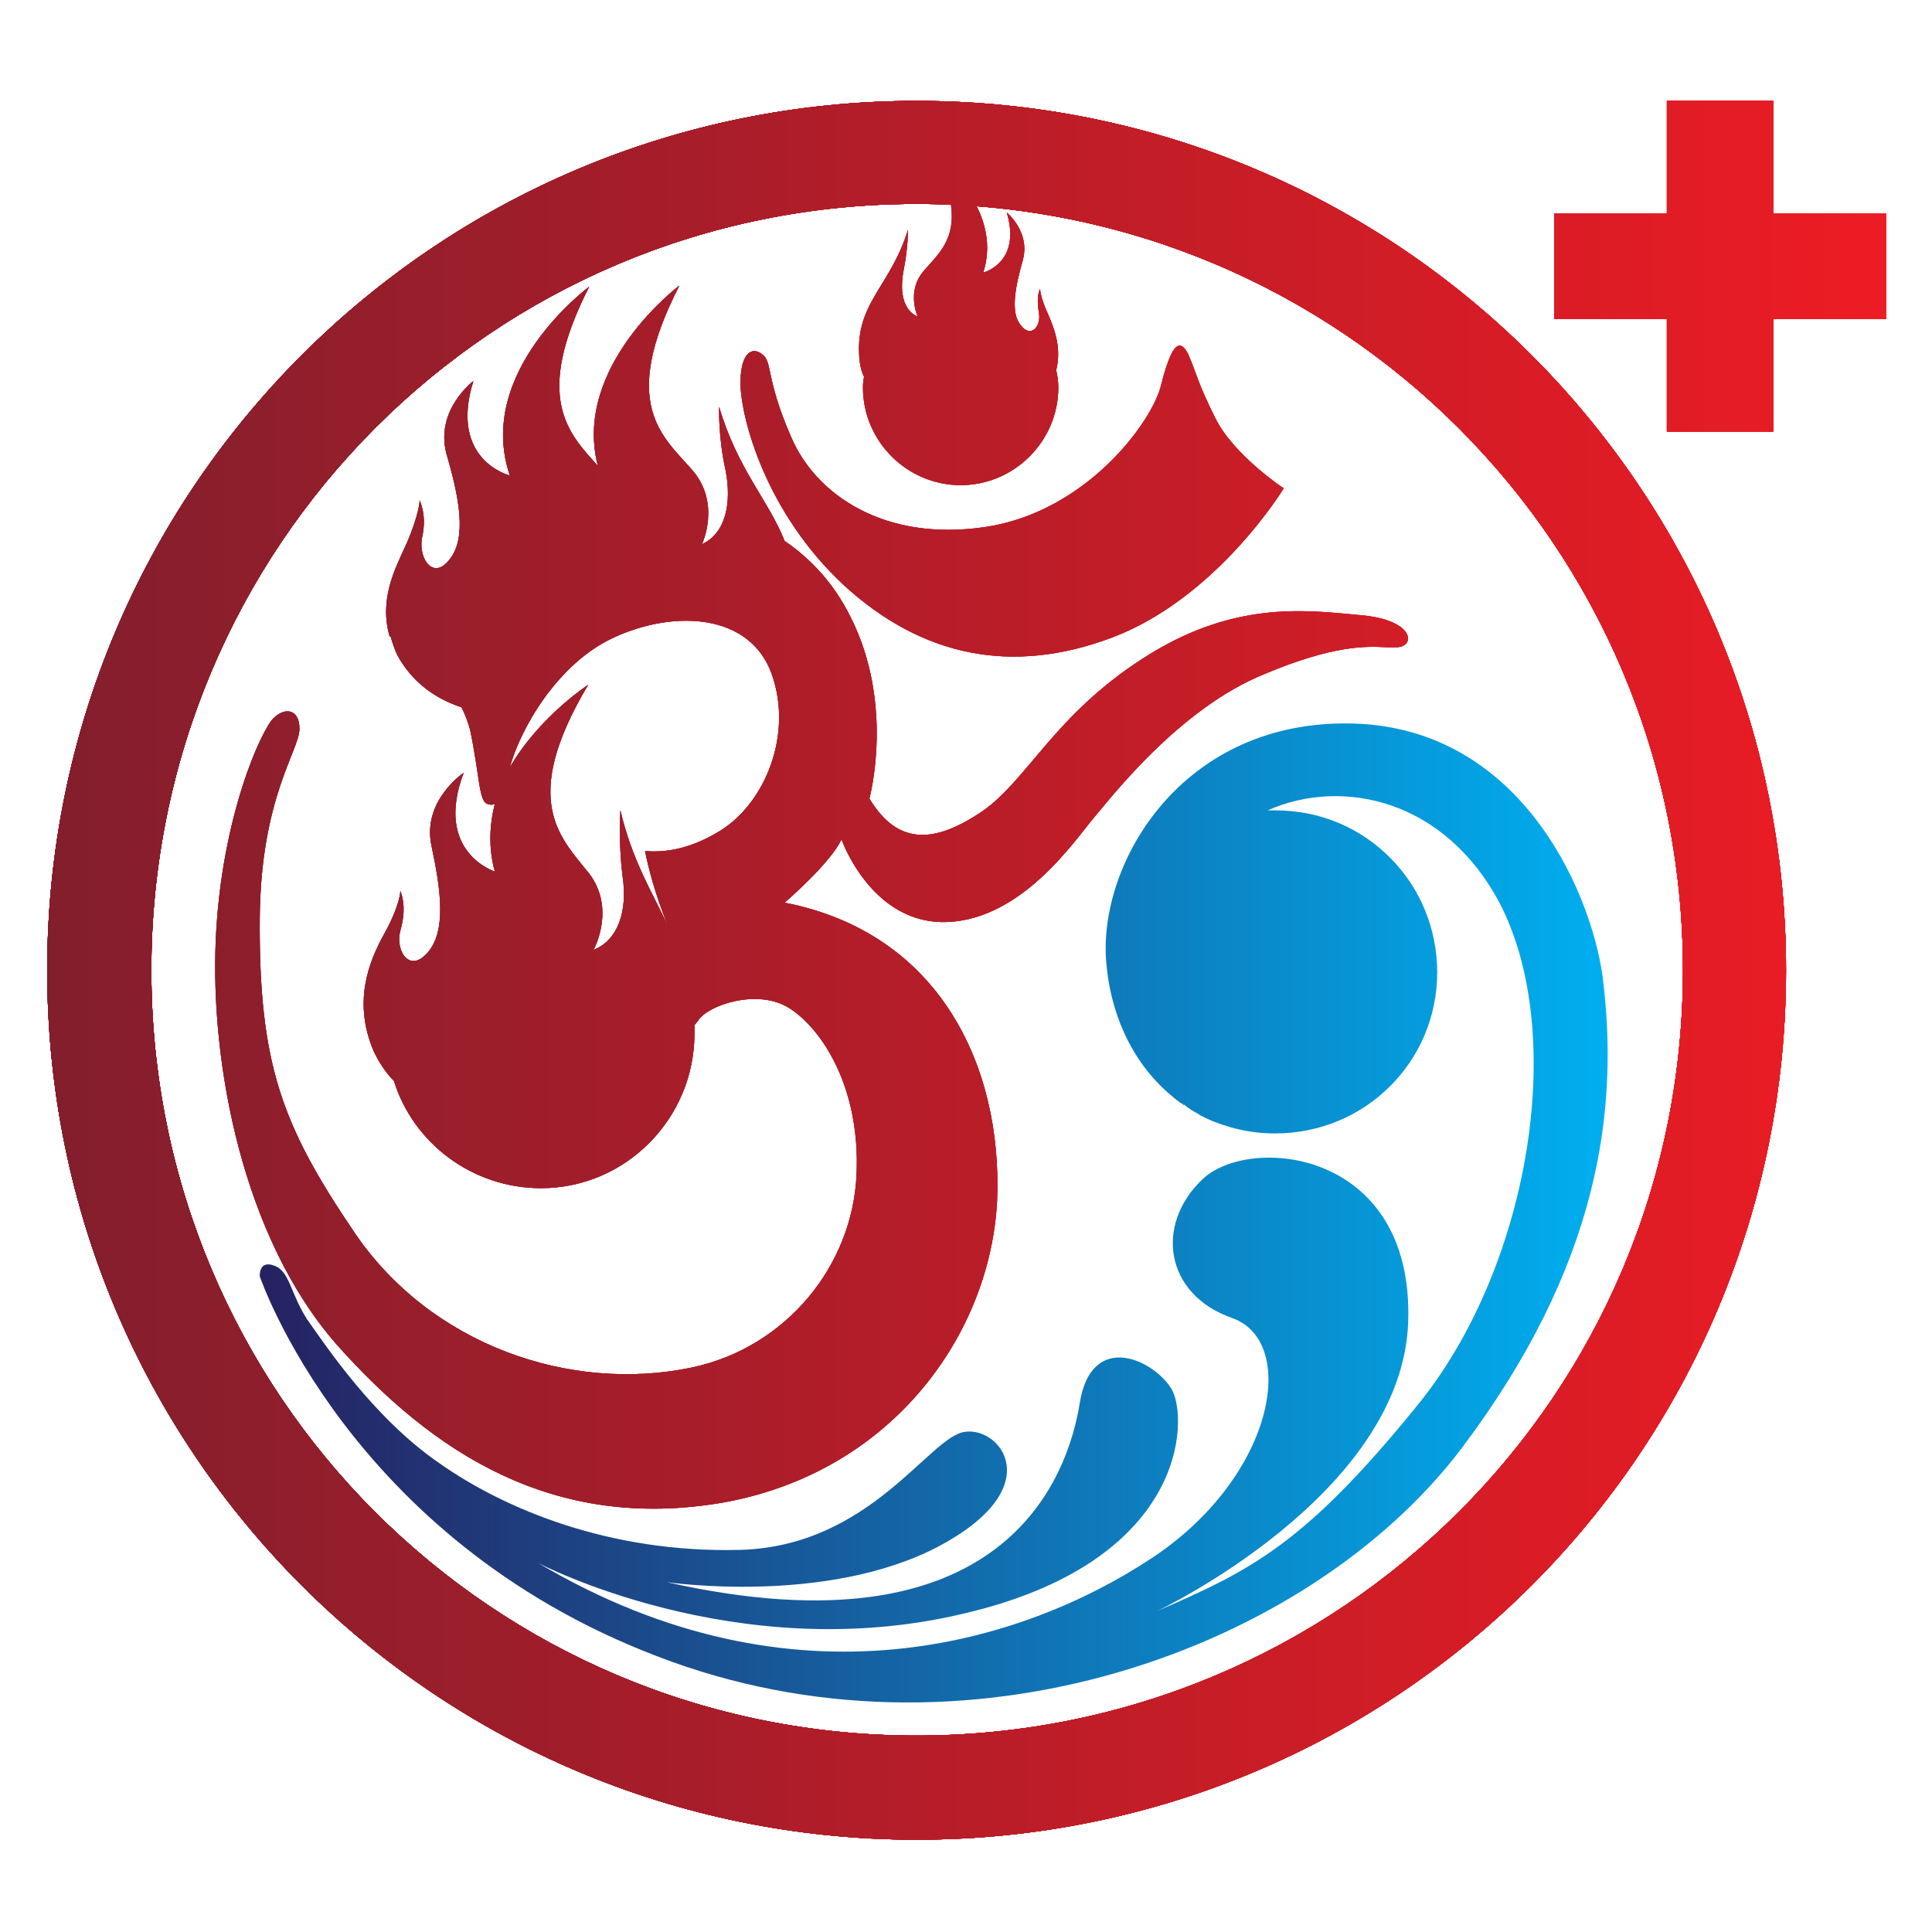 <svg xmlns="http://www.w3.org/2000/svg" viewBox="0 0 180 180" width="180" height="180"><title>New Project</title><defs><linearGradient id="g1" x2="1" gradientUnits="userSpaceOnUse" gradientTransform="matrix(.471,0,0,.236,112.654,104.406)"><stop offset="0" stop-color="#262262"></stop><stop offset="1" stop-color="#00aeef"></stop></linearGradient><linearGradient id="g2" x2="1" gradientUnits="userSpaceOnUse" gradientTransform="matrix(.126,0,0,.084,110.163,102.913)"><stop offset="0" stop-color="#262262"></stop><stop offset="1" stop-color="#00aeef"></stop></linearGradient><linearGradient id="g3" x2="1" gradientUnits="userSpaceOnUse" gradientTransform="matrix(.76,0,0,.584,109.302,102.507)"><stop offset="0" stop-color="#262262"></stop><stop offset="1" stop-color="#00aeef"></stop></linearGradient><linearGradient id="g4" x2="1" gradientUnits="userSpaceOnUse" gradientTransform="matrix(125.555,0,0,91.236,24.21,112.988)"><stop offset="0" stop-color="#262262"></stop><stop offset="1" stop-color="#00aeef"></stop></linearGradient><linearGradient id="g5" x2="1" gradientUnits="userSpaceOnUse" gradientTransform="matrix(171.335,0,0,97.995,4.365,90.393)"><stop offset="0" stop-color="#831e2d"></stop><stop offset="1" stop-color="#ed1c24"></stop></linearGradient><linearGradient id="g6" x2="1" gradientUnits="userSpaceOnUse" gradientTransform="matrix(171.335,0,0,285.275,4.365,90.393)"><stop offset="0" stop-color="#831e2d"></stop><stop offset="1" stop-color="#ed1c24"></stop></linearGradient><linearGradient id="g7" x2="1" gradientUnits="userSpaceOnUse" gradientTransform="matrix(171.335,0,0,175.565,4.365,90.393)"><stop offset="0" stop-color="#831e2d"></stop><stop offset="1" stop-color="#ed1c24"></stop></linearGradient><linearGradient id="g8" x2="1" gradientUnits="userSpaceOnUse" gradientTransform="matrix(171.335,0,0,97.995,4.365,90.393)"><stop offset="0" stop-color="#831e2d"></stop><stop offset="1" stop-color="#ed1c24"></stop></linearGradient><linearGradient id="g9" x2="1" gradientUnits="userSpaceOnUse" gradientTransform="matrix(171.335,0,0,285.275,4.365,90.393)"><stop offset="0" stop-color="#831e2d"></stop><stop offset="1" stop-color="#ed1c24"></stop></linearGradient><linearGradient id="g10" x2="1" gradientUnits="userSpaceOnUse" gradientTransform="matrix(171.335,0,0,175.565,4.365,90.393)"><stop offset="0" stop-color="#831e2d"></stop><stop offset="1" stop-color="#ed1c24"></stop></linearGradient><linearGradient id="g11" x2="1" gradientUnits="userSpaceOnUse" gradientTransform="matrix(171.335,0,0,97.995,4.365,90.393)"><stop offset="0" stop-color="#831e2d"></stop><stop offset="1" stop-color="#ed1c24"></stop></linearGradient><linearGradient id="g12" x2="1" gradientUnits="userSpaceOnUse" gradientTransform="matrix(171.335,0,0,285.275,4.365,90.393)"><stop offset="0" stop-color="#831e2d"></stop><stop offset="1" stop-color="#ed1c24"></stop></linearGradient><linearGradient id="g13" x2="1" gradientUnits="userSpaceOnUse" gradientTransform="matrix(171.335,0,0,175.565,4.365,90.393)"><stop offset="0" stop-color="#831e2d"></stop><stop offset="1" stop-color="#ed1c24"></stop></linearGradient><linearGradient id="g14" x2="1" gradientUnits="userSpaceOnUse" gradientTransform="matrix(171.335,0,0,171.338,4.365,90.393)"><stop offset="0" stop-color="#831e2d"></stop><stop offset="1" stop-color="#ed1c24"></stop></linearGradient><linearGradient id="g15" x2="1" gradientUnits="userSpaceOnUse" gradientTransform="matrix(171.335,0,0,171.338,4.365,90.393)"><stop offset="0" stop-color="#831e2d"></stop><stop offset="1" stop-color="#ed1c24"></stop></linearGradient><linearGradient id="g16" x2="1" gradientUnits="userSpaceOnUse" gradientTransform="matrix(171.335,0,0,171.338,4.365,90.393)"><stop offset="0" stop-color="#831e2d"></stop><stop offset="1" stop-color="#ed1c24"></stop></linearGradient><linearGradient id="g17" x2="1" gradientUnits="userSpaceOnUse" gradientTransform="matrix(171.335,0,0,171.33,4.365,90.393)"><stop offset="0" stop-color="#831e2d"></stop><stop offset="1" stop-color="#ed1c24"></stop></linearGradient><linearGradient id="g18" x2="1" gradientUnits="userSpaceOnUse" gradientTransform="matrix(171.335,0,0,171.33,4.365,90.393)"><stop offset="0" stop-color="#831e2d"></stop><stop offset="1" stop-color="#ed1c24"></stop></linearGradient><linearGradient id="g19" x2="1" gradientUnits="userSpaceOnUse" gradientTransform="matrix(171.335,0,0,171.33,4.365,90.393)"><stop offset="0" stop-color="#831e2d"></stop><stop offset="1" stop-color="#ed1c24"></stop></linearGradient><linearGradient id="g20" x2="1" gradientUnits="userSpaceOnUse" gradientTransform="matrix(171.335,0,0,171.338,4.365,90.393)"><stop offset="0" stop-color="#831e2d"></stop><stop offset="1" stop-color="#ed1c24"></stop></linearGradient><linearGradient id="g21" x2="1" gradientUnits="userSpaceOnUse" gradientTransform="matrix(171.335,0,0,171.338,4.365,90.393)"><stop offset="0" stop-color="#831e2d"></stop><stop offset="1" stop-color="#ed1c24"></stop></linearGradient><linearGradient id="g22" x2="1" gradientUnits="userSpaceOnUse" gradientTransform="matrix(171.335,0,0,171.338,4.365,90.393)"><stop offset="0" stop-color="#831e2d"></stop><stop offset="1" stop-color="#ed1c24"></stop></linearGradient><linearGradient id="g23" x2="1" gradientUnits="userSpaceOnUse" gradientTransform="matrix(171.335,0,0,171.33,4.365,90.393)"><stop offset="0" stop-color="#831e2d"></stop><stop offset="1" stop-color="#ed1c24"></stop></linearGradient><linearGradient id="g24" x2="1" gradientUnits="userSpaceOnUse" gradientTransform="matrix(171.335,0,0,171.33,4.365,90.393)"><stop offset="0" stop-color="#831e2d"></stop><stop offset="1" stop-color="#ed1c24"></stop></linearGradient><linearGradient id="g25" x2="1" gradientUnits="userSpaceOnUse" gradientTransform="matrix(171.335,0,0,171.33,4.365,90.393)"><stop offset="0" stop-color="#831e2d"></stop><stop offset="1" stop-color="#ed1c24"></stop></linearGradient><linearGradient id="g26" x2="1" gradientUnits="userSpaceOnUse" gradientTransform="matrix(171.335,0,0,171.338,4.365,90.393)"><stop offset="0" stop-color="#831e2d"></stop><stop offset="1" stop-color="#ed1c24"></stop></linearGradient><linearGradient id="g27" x2="1" gradientUnits="userSpaceOnUse" gradientTransform="matrix(171.335,0,0,171.338,4.365,90.393)"><stop offset="0" stop-color="#831e2d"></stop><stop offset="1" stop-color="#ed1c24"></stop></linearGradient><linearGradient id="g28" x2="1" gradientUnits="userSpaceOnUse" gradientTransform="matrix(171.335,0,0,171.338,4.365,90.393)"><stop offset="0" stop-color="#831e2d"></stop><stop offset="1" stop-color="#ed1c24"></stop></linearGradient><linearGradient id="g29" x2="1" gradientUnits="userSpaceOnUse" gradientTransform="matrix(171.335,0,0,171.33,4.365,90.393)"><stop offset="0" stop-color="#831e2d"></stop><stop offset="1" stop-color="#ed1c24"></stop></linearGradient><linearGradient id="g30" x2="1" gradientUnits="userSpaceOnUse" gradientTransform="matrix(171.335,0,0,171.33,4.365,90.393)"><stop offset="0" stop-color="#831e2d"></stop><stop offset="1" stop-color="#ed1c24"></stop></linearGradient><linearGradient id="g31" x2="1" gradientUnits="userSpaceOnUse" gradientTransform="matrix(171.335,0,0,171.33,4.365,90.393)"><stop offset="0" stop-color="#831e2d"></stop><stop offset="1" stop-color="#ed1c24"></stop></linearGradient></defs><style>		.s0 { fill: url(#g1) } 		.s1 { fill: url(#g2) } 		.s2 { fill: url(#g3) } 		.s3 { fill: url(#g4) } 		.s4 { fill: url(#g5) } 		.s5 { fill: url(#g6) } 		.s6 { fill: url(#g7) } 		.s7 { fill: url(#g8) } 		.s8 { fill: url(#g9) } 		.s9 { fill: url(#g10) } 		.s10 { fill: url(#g11) } 		.s11 { fill: url(#g12) } 		.s12 { fill: url(#g13) } 		.s13 { fill: url(#g14) } 		.s14 { fill: url(#g15) } 		.s15 { fill: url(#g16) } 		.s16 { fill: url(#g17) } 		.s17 { fill: url(#g18) } 		.s18 { fill: url(#g19) } 		.s19 { fill: url(#g20) } 		.s20 { fill: url(#g21) } 		.s21 { fill: url(#g22) } 		.s22 { fill: url(#g23) } 		.s23 { fill: url(#g24) } 		.s24 { fill: url(#g25) } 		.s25 { fill: url(#g26) } 		.s26 { fill: url(#g27) } 		.s27 { fill: url(#g28) } 		.s28 { fill: url(#g29) } 		.s29 { fill: url(#g30) } 		.s30 { fill: url(#g31) } 	</style><g id="Folder 1"><path id="Path 1" class="s0" d="m112.7 104.3q0 0 0 0 0 0 0 0zm0.4 0.2l-0.1-0.1q-0.2 0-0.3-0.1 0.2 0.1 0.4 0.2z"></path><path id="Path 2" class="s1" d="m110.3 103q0-0.1 0-0.1-0.1 0-0.1 0 0 0 0.1 0.1z"></path><path id="Path 3" class="s2" d="m110.1 102.8q-0.2-0.1-0.3-0.2-0.3-0.2-0.5-0.4 0.4 0.3 0.8 0.6z"></path><path id="Path 4" fill-rule="evenodd" class="s3" d="m125.3 67.4c-15.6 0-23.2 13.5-22.2 22.6 0.5 5.1 2.8 9.7 6.7 12.6q0.2 0.2 0.5 0.3 0.6 0.5 1.2 0.8 0.2 0.1 0.3 0.2 0.4 0.2 0.8 0.4-0.1-0.1-0.2-0.1c2 0.9 4.1 1.4 6.4 1.4 8.4 0 15.1-6.7 15.1-15 0-4.1-1.6-7.8-4.2-10.5-2.8-2.9-6.6-4.6-10.9-4.6q-0.4 0-0.7 0c7-3.1 16.6-1 21.7 8.8 6.3 12.4 2.6 34-7.8 46.7-10.4 12.8-15.4 15.3-24.2 19.1 0 0 22.9-10.8 23.4-27 0.5-16.1-14.9-17.4-19.2-13.2-4.4 4.2-3.5 10.7 2.8 12.9 6.2 2.2 4 14.9-7.7 22.5-11.6 7.6-32.9 14.6-57 0.3 0 0 18.4 9.7 39.4 4.8 21.1-4.8 21.2-18.1 19.7-20.9-1.6-2.8-7.5-5.6-8.6 1.2-1.1 6.9-7 23.8-38.5 16.7 0 0 14.8 2.2 25.3-3.3 10.4-5.5 5.8-11.2 2.5-10.7-3.3 0.4-8.8 10.7-21 11-12.1 0.3-21.9-3.8-28-8.1-6.1-4.2-10.6-11-12.3-13.4-1.6-2.5-1.6-4.5-3.1-5-1.4-0.5-1.3 1-1.3 1 0 0 8.2 24.4 37 35.4 28.7 11.1 60.8-0.6 75-19.4 12.8-17 14.7-31.5 13.1-44-1.2-8.3-8-23.5-23.9-23.5q-0.1 0-0.1 0zm-12.6 36.9q-0.1 0-0.1 0 0 0 0.1 0z"></path><path id="Path 5" class="s4" d="m108.2 35.8c-0.8 3.5-7 11.9-16.4 13.3-9.4 1.4-15.8-3-18.1-8.4-2.4-5.5-1.7-7-2.7-7.7-1-0.8-2.1 0-2 3 0.1 3 2.3 11.7 9.6 18.5 7.3 6.7 15.7 8.4 25 4.9 9.8-3.7 16-13.9 16-13.9 0 0-4.7-3.1-6.4-6.6-1.7-3.4-1.7-4.1-2.5-5.9q-0.4-0.8-0.8-0.8-0.8 0-1.7 3.6z"></path><path id="Path 6" class="s5" d="m86.1 25.2c-1.7 1.9-0.6 4.3-0.6 4.3-1.4-0.6-1.7-2.4-1.3-4.4 0.4-2 0.4-3.7 0.4-3.7-1.7 5.5-5.1 6.9-4.5 12.3q0.1 0.8 0.4 1.4-0.1 0.5-0.1 1c0 5 4.1 9.1 9.1 9.1 5 0 9.1-4.1 9.1-9.1q0-0.8-0.2-1.6c0.5-2-0.1-3.7-0.7-5.1-0.8-1.7-0.8-2.5-0.8-2.5-0.2 0.5-0.3 1.1-0.1 2.3 0.2 1.1-0.7 2.4-1.7 1.1-1-1.2-0.5-3.6 0.2-6.1 0.7-2.6-1.5-4.4-1.5-4.4 1.4 4.7-2.2 5.6-2.2 5.6 2-6.1-4.7-11.1-4.7-11.1 3.6 7 0.9 8.9-0.8 10.9z"></path><path id="Path 7" fill-rule="evenodd" class="s6" d="m63.3 26.6c-5.7 11.1-1.5 14.1 1.2 17.2 2.7 3.1 0.9 6.9 0.9 6.9 2.2-1 2.8-3.8 2.2-6.9-0.7-3.1-0.6-5.9-0.6-5.9 1.7 5.8 4.6 8.7 6.1 12.5 2.5 1.7 4.6 4 6.1 7 4.2 8.2 1.8 17 1.8 17 2.7 4.5 6.2 4.1 10.5 1.2 4.2-2.9 6.7-8.9 14.9-14.2 8.3-5.4 15-4.6 20.2-4.1 5.2 0.4 5.3 2.9 3.6 3q-0.5 0-1.1 0c-1.8-0.1-4.9-0.2-11.3 2.5-7.9 3.2-14.2 11.4-15.9 13.4-1.7 2-6.6 9.4-13.6 9.7-7.1 0.3-9.9-7.7-9.9-7.7-1 2.2-5.3 5.9-5.3 5.9 14.4 2.8 20.3 15.2 19.8 27.7-0.6 12.5-9.8 25.4-25.6 28.2-15.8 2.7-27-4.7-35.9-14.7-8.8-10-11.8-26.2-11.3-37.7 0.5-11.5 4.3-19.7 5.4-20.7 1-1 2.4-0.9 2.4 1 0 2-3.6 6.4-3.7 17.6-0.1 13.7 2.1 19.4 8.8 29.3 7.1 10.5 20.1 15 31.5 12.6 8.8-1.9 14.9-9.5 15.3-17.9 0.4-8.4-3.4-13.8-6.3-15.6-2.9-1.8-7.4-0.3-8.4 1.1q-0.2 0.3-0.4 0.5 0 0.4 0 0.8c0 7.9-6.4 14.4-14.3 14.4-6.4 0-11.9-4.2-13.7-10q-1.1-1.1-1.9-2.8c-1.9-4.5-0.5-8.2 1-10.9 1.5-2.7 1.5-4 1.5-4 0.3 0.8 0.5 1.9 0 3.7-0.5 1.8 0.8 4 2.5 2.1 1.8-2 1.3-5.8 0.4-10-0.9-4.2 3-6.8 3-6.8-2.8 7.4 2.9 9.2 2.9 9.2-0.6-2.2-0.5-4.3 0-6.3-0.2 0.1-0.4 0.1-0.7 0-0.8-0.3-0.7-2.6-1.6-6.9q-0.3-1.1-0.8-2.1c-2.4-0.8-4.6-2.3-6-4.9q-0.4-0.9-0.6-1.7-0.1 0-0.1 0 0 0 0 0c-1-3.5 0.5-6.3 1.6-8.7 1.2-2.8 1.2-4 1.2-4 0.3 0.8 0.6 1.8 0.2 3.6-0.3 1.9 1.1 3.9 2.6 1.9 1.6-2 0.9-5.7-0.3-9.8-1.1-4.1 2.5-6.8 2.5-6.8-2.3 7.4 3.4 8.8 3.4 8.8-3.3-9.7 7.4-17.6 7.4-17.6-5.3 10.4-1.9 13.7 0.8 16.7-2.4-9.3 7.6-16.8 7.6-16.8zm-15.8 44.9c2.7-4.7 7.3-7.7 7.3-7.7-6.5 10.9-2.5 14.3 0.1 17.6 2.5 3.3 0.4 7.1 0.4 7.1 2.3-0.9 3.2-3.7 2.7-6.9-0.4-3.3-0.2-6.1-0.2-6.1 1.1 4.7 3 7.7 4.4 10.7-1.2-3-1.8-5.4-2.1-6.9 1.6 0.1 3.9 0 7-1.9 4.2-2.6 6.8-9 4.8-14.6-2-5.6-8.9-6-14.5-3.5-5.5 2.4-9 8.8-9.9 12.2z"></path><path id="Path 8" class="s7" d="m108.2 35.8c-0.8 3.5-7 11.9-16.4 13.3-9.4 1.4-15.8-3-18.1-8.4-2.4-5.5-1.7-7-2.7-7.7-1-0.8-2.1 0-2 3 0.1 3 2.3 11.7 9.6 18.5 7.3 6.7 15.7 8.4 25 4.9 9.8-3.7 16-13.9 16-13.9 0 0-4.7-3.1-6.4-6.6-1.7-3.4-1.7-4.1-2.5-5.9q-0.4-0.8-0.8-0.8-0.8 0-1.7 3.6z"></path><path id="Path 9" class="s8" d="m86.1 25.2c-1.7 1.9-0.6 4.3-0.6 4.3-1.4-0.6-1.7-2.4-1.3-4.4 0.4-2 0.4-3.7 0.4-3.7-1.7 5.5-5.1 6.9-4.5 12.3q0.1 0.8 0.4 1.4-0.1 0.5-0.1 1c0 5 4.1 9.1 9.1 9.1 5 0 9.1-4.1 9.1-9.1q0-0.8-0.2-1.6c0.5-2-0.1-3.7-0.7-5.1-0.8-1.7-0.8-2.5-0.8-2.5-0.2 0.5-0.3 1.1-0.1 2.3 0.2 1.1-0.7 2.4-1.7 1.1-1-1.2-0.5-3.6 0.2-6.1 0.7-2.6-1.5-4.4-1.5-4.4 1.4 4.7-2.2 5.6-2.2 5.6 2-6.1-4.7-11.1-4.7-11.1 3.6 7 0.9 8.9-0.8 10.9z"></path><path id="Path 10" fill-rule="evenodd" class="s9" d="m63.3 26.6c-5.7 11.1-1.5 14.1 1.2 17.2 2.7 3.1 0.9 6.9 0.9 6.9 2.2-1 2.8-3.8 2.2-6.9-0.7-3.1-0.6-5.9-0.6-5.9 1.7 5.8 4.6 8.7 6.1 12.5 2.5 1.7 4.6 4 6.1 7 4.2 8.2 1.8 17 1.8 17 2.7 4.5 6.2 4.1 10.5 1.2 4.2-2.9 6.7-8.9 14.9-14.2 8.3-5.4 15-4.6 20.2-4.1 5.2 0.4 5.3 2.9 3.6 3q-0.5 0-1.1 0c-1.8-0.1-4.9-0.2-11.3 2.5-7.9 3.2-14.2 11.4-15.9 13.4-1.7 2-6.6 9.4-13.6 9.7-7.1 0.3-9.9-7.7-9.9-7.7-1 2.2-5.3 5.9-5.3 5.9 14.4 2.8 20.3 15.2 19.8 27.7-0.6 12.5-9.8 25.4-25.6 28.2-15.8 2.7-27-4.7-35.9-14.7-8.8-10-11.8-26.2-11.3-37.7 0.5-11.5 4.3-19.7 5.4-20.7 1-1 2.4-0.9 2.4 1 0 2-3.6 6.4-3.7 17.6-0.1 13.7 2.1 19.4 8.8 29.3 7.1 10.5 20.1 15 31.5 12.6 8.8-1.9 14.9-9.5 15.3-17.9 0.4-8.4-3.4-13.8-6.3-15.6-2.9-1.8-7.4-0.3-8.4 1.1q-0.2 0.3-0.4 0.5 0 0.4 0 0.8c0 7.9-6.4 14.4-14.3 14.4-6.4 0-11.9-4.2-13.7-10q-1.1-1.1-1.9-2.8c-1.9-4.5-0.5-8.2 1-10.9 1.5-2.7 1.5-4 1.5-4 0.3 0.8 0.5 1.9 0 3.7-0.5 1.8 0.8 4 2.5 2.1 1.8-2 1.3-5.8 0.4-10-0.9-4.2 3-6.8 3-6.8-2.8 7.4 2.9 9.2 2.9 9.2-0.6-2.2-0.5-4.3 0-6.3-0.2 0.1-0.4 0.1-0.7 0-0.8-0.3-0.7-2.6-1.6-6.9q-0.3-1.1-0.8-2.1c-2.4-0.8-4.6-2.3-6-4.9q-0.4-0.9-0.6-1.7-0.1 0-0.1 0 0 0 0 0c-1-3.5 0.5-6.3 1.6-8.7 1.2-2.8 1.2-4 1.2-4 0.3 0.8 0.6 1.8 0.2 3.6-0.3 1.9 1.1 3.9 2.6 1.9 1.6-2 0.9-5.7-0.3-9.8-1.1-4.1 2.5-6.8 2.5-6.8-2.3 7.4 3.4 8.8 3.4 8.8-3.3-9.7 7.4-17.6 7.4-17.6-5.3 10.4-1.9 13.7 0.8 16.7-2.4-9.3 7.6-16.8 7.6-16.8zm-15.8 44.9c2.7-4.7 7.3-7.7 7.3-7.7-6.5 10.9-2.5 14.3 0.1 17.6 2.5 3.3 0.4 7.1 0.4 7.1 2.3-0.9 3.2-3.7 2.7-6.9-0.4-3.3-0.2-6.1-0.2-6.1 1.1 4.7 3 7.7 4.4 10.7-1.2-3-1.8-5.4-2.1-6.9 1.6 0.1 3.9 0 7-1.9 4.2-2.6 6.8-9 4.8-14.6-2-5.6-8.9-6-14.5-3.5-5.5 2.4-9 8.8-9.9 12.2z"></path><path id="Path 11" class="s10" d="m108.2 35.8c-0.8 3.5-7 11.9-16.4 13.3-9.4 1.4-15.8-3-18.1-8.4-2.4-5.5-1.7-7-2.7-7.7-1-0.8-2.1 0-2 3 0.1 3 2.3 11.7 9.6 18.5 7.3 6.7 15.7 8.4 25 4.9 9.8-3.7 16-13.9 16-13.9 0 0-4.7-3.1-6.4-6.6-1.7-3.4-1.7-4.1-2.5-5.9q-0.4-0.8-0.8-0.8-0.8 0-1.7 3.6z"></path><path id="Path 12" class="s11" d="m86.1 25.2c-1.7 1.9-0.6 4.3-0.6 4.3-1.4-0.6-1.7-2.4-1.3-4.4 0.4-2 0.4-3.7 0.4-3.7-1.7 5.5-5.1 6.9-4.5 12.3q0.1 0.8 0.4 1.4-0.1 0.5-0.1 1c0 5 4.1 9.1 9.1 9.1 5 0 9.1-4.1 9.1-9.1q0-0.8-0.2-1.6c0.5-2-0.1-3.7-0.7-5.1-0.8-1.7-0.8-2.5-0.8-2.5-0.2 0.5-0.3 1.1-0.1 2.3 0.2 1.1-0.7 2.4-1.7 1.1-1-1.2-0.5-3.6 0.2-6.1 0.7-2.6-1.5-4.4-1.5-4.4 1.4 4.7-2.2 5.6-2.2 5.6 2-6.1-4.7-11.1-4.7-11.1 3.6 7 0.9 8.9-0.8 10.9z"></path><path id="Path 13" fill-rule="evenodd" class="s12" d="m63.3 26.6c-5.7 11.1-1.5 14.1 1.2 17.2 2.7 3.1 0.9 6.9 0.9 6.9 2.2-1 2.8-3.8 2.2-6.9-0.7-3.1-0.6-5.9-0.6-5.9 1.7 5.8 4.6 8.7 6.1 12.5 2.5 1.7 4.6 4 6.1 7 4.2 8.2 1.8 17 1.8 17 2.7 4.5 6.2 4.1 10.5 1.2 4.2-2.9 6.7-8.9 14.9-14.2 8.3-5.4 15-4.6 20.2-4.1 5.2 0.4 5.3 2.9 3.6 3q-0.5 0-1.1 0c-1.8-0.1-4.9-0.2-11.3 2.5-7.9 3.2-14.2 11.4-15.9 13.4-1.7 2-6.6 9.4-13.6 9.7-7.1 0.3-9.9-7.7-9.9-7.7-1 2.2-5.3 5.9-5.3 5.9 14.4 2.8 20.3 15.2 19.8 27.7-0.6 12.5-9.8 25.4-25.6 28.2-15.8 2.7-27-4.7-35.9-14.7-8.8-10-11.8-26.2-11.3-37.7 0.5-11.5 4.3-19.7 5.4-20.7 1-1 2.4-0.9 2.4 1 0 2-3.6 6.4-3.7 17.6-0.1 13.7 2.1 19.4 8.8 29.3 7.1 10.5 20.1 15 31.5 12.6 8.8-1.9 14.9-9.5 15.3-17.9 0.4-8.4-3.4-13.8-6.3-15.6-2.9-1.8-7.4-0.3-8.4 1.1q-0.2 0.3-0.4 0.5 0 0.4 0 0.8c0 7.9-6.4 14.4-14.3 14.4-6.4 0-11.9-4.2-13.7-10q-1.1-1.1-1.9-2.8c-1.9-4.5-0.5-8.2 1-10.9 1.5-2.7 1.5-4 1.5-4 0.3 0.8 0.5 1.9 0 3.7-0.5 1.8 0.8 4 2.5 2.1 1.8-2 1.3-5.8 0.4-10-0.9-4.2 3-6.8 3-6.8-2.8 7.4 2.9 9.2 2.9 9.2-0.6-2.2-0.5-4.3 0-6.3-0.2 0.1-0.4 0.1-0.7 0-0.8-0.3-0.7-2.6-1.6-6.9q-0.3-1.1-0.8-2.1c-2.4-0.8-4.6-2.3-6-4.9q-0.4-0.9-0.6-1.7-0.1 0-0.1 0 0 0 0 0c-1-3.5 0.5-6.3 1.6-8.7 1.2-2.8 1.2-4 1.2-4 0.3 0.8 0.6 1.8 0.2 3.6-0.3 1.9 1.1 3.9 2.6 1.9 1.6-2 0.9-5.7-0.3-9.8-1.1-4.1 2.5-6.8 2.5-6.8-2.3 7.4 3.4 8.8 3.4 8.8-3.3-9.7 7.4-17.6 7.4-17.6-5.3 10.4-1.9 13.7 0.8 16.7-2.4-9.3 7.6-16.8 7.6-16.8zm-15.8 44.9c2.7-4.7 7.3-7.7 7.3-7.7-6.5 10.9-2.5 14.3 0.1 17.6 2.5 3.3 0.4 7.1 0.4 7.1 2.3-0.9 3.2-3.7 2.7-6.9-0.4-3.3-0.2-6.1-0.2-6.1 1.1 4.7 3 7.7 4.4 10.7-1.2-3-1.8-5.4-2.1-6.9 1.6 0.1 3.9 0 7-1.9 4.2-2.6 6.8-9 4.8-14.6-2-5.6-8.9-6-14.5-3.5-5.5 2.4-9 8.8-9.9 12.2z"></path><path id="Path 14" fill-rule="evenodd" class="s13" d="m85.4 171.4c-44.8 0-81-36.2-81-81 0-44.8 36.2-81 81-81 44.8 0 81 36.2 81 81 0 44.8-36.2 81-81 81zm71.4-81c0-39.5-31.9-71.4-71.4-71.4-39.5 0-71.3 31.9-71.3 71.4 0 39.5 31.8 71.3 71.3 71.3 39.5 0 71.4-31.8 71.4-71.3z"></path><path id="Path 15" fill-rule="evenodd" class="s14" d="m85.4 171.4c-44.8 0-81-36.2-81-81 0-44.8 36.2-81 81-81 44.8 0 81 36.2 81 81 0 44.8-36.2 81-81 81zm71.4-81c0-39.5-31.9-71.4-71.4-71.4-39.5 0-71.3 31.9-71.3 71.4 0 39.5 31.8 71.3 71.3 71.3 39.5 0 71.4-31.8 71.4-71.3z"></path><path id="Path 16" fill-rule="evenodd" class="s15" d="m85.4 171.4c-44.8 0-81-36.2-81-81 0-44.8 36.2-81 81-81 44.8 0 81 36.2 81 81 0 44.8-36.2 81-81 81zm71.4-81c0-39.5-31.9-71.4-71.4-71.4-39.5 0-71.3 31.9-71.3 71.4 0 39.5 31.8 71.3 71.3 71.3 39.5 0 71.4-31.8 71.4-71.3z"></path><path id="Path 17" class="s16" d="m155.3 9.4v10.5h-10.5v9.8h10.5v10.5h9.9v-10.5h10.5v-9.8h-10.5v-10.5z"></path><path id="Path 18" class="s17" d="m155.3 9.4v10.5h-10.5v9.8h10.5v10.5h9.9v-10.5h10.5v-9.8h-10.5v-10.5z"></path><path id="Path 19" class="s18" d="m155.3 9.4v10.5h-10.5v9.8h10.5v10.5h9.9v-10.5h10.5v-9.8h-10.5v-10.5z"></path><path id="Path 20" fill-rule="evenodd" class="s19" d="m85.4 171.4c-44.8 0-81-36.2-81-81 0-44.8 36.2-81 81-81 44.8 0 81 36.2 81 81 0 44.8-36.2 81-81 81zm71.4-81c0-39.5-31.9-71.4-71.4-71.4-39.5 0-71.3 31.9-71.3 71.4 0 39.5 31.8 71.3 71.3 71.3 39.5 0 71.4-31.8 71.4-71.3z"></path><path id="Path 21" fill-rule="evenodd" class="s20" d="m85.4 171.4c-44.8 0-81-36.2-81-81 0-44.8 36.2-81 81-81 44.8 0 81 36.2 81 81 0 44.8-36.2 81-81 81zm71.4-81c0-39.5-31.9-71.4-71.4-71.4-39.5 0-71.3 31.9-71.3 71.4 0 39.5 31.8 71.3 71.3 71.3 39.5 0 71.4-31.8 71.4-71.3z"></path><path id="Path 22" fill-rule="evenodd" class="s21" d="m85.4 171.4c-44.8 0-81-36.2-81-81 0-44.8 36.2-81 81-81 44.8 0 81 36.2 81 81 0 44.8-36.2 81-81 81zm71.4-81c0-39.5-31.9-71.4-71.4-71.4-39.5 0-71.3 31.9-71.3 71.4 0 39.5 31.8 71.3 71.3 71.3 39.5 0 71.4-31.8 71.4-71.3z"></path><path id="Path 23" class="s22" d="m155.3 9.4v10.5h-10.5v9.8h10.5v10.5h9.9v-10.5h10.5v-9.8h-10.5v-10.5z"></path><path id="Path 24" class="s23" d="m155.3 9.4v10.5h-10.5v9.8h10.5v10.5h9.9v-10.5h10.5v-9.8h-10.5v-10.5z"></path><path id="Path 25" class="s24" d="m155.3 9.4v10.5h-10.5v9.8h10.5v10.5h9.9v-10.5h10.5v-9.8h-10.5v-10.5z"></path><path id="Path 26" fill-rule="evenodd" class="s25" d="m85.4 171.4c-44.8 0-81-36.2-81-81 0-44.8 36.2-81 81-81 44.8 0 81 36.2 81 81 0 44.8-36.2 81-81 81zm71.4-81c0-39.5-31.9-71.4-71.4-71.4-39.5 0-71.3 31.9-71.3 71.4 0 39.5 31.8 71.3 71.3 71.3 39.5 0 71.4-31.8 71.4-71.3z"></path><path id="Path 27" fill-rule="evenodd" class="s26" d="m85.4 171.4c-44.8 0-81-36.2-81-81 0-44.8 36.2-81 81-81 44.8 0 81 36.2 81 81 0 44.8-36.2 81-81 81zm71.4-81c0-39.5-31.9-71.4-71.4-71.4-39.5 0-71.3 31.9-71.3 71.4 0 39.5 31.8 71.3 71.3 71.3 39.5 0 71.4-31.8 71.4-71.3z"></path><path id="Path 28" fill-rule="evenodd" class="s27" d="m85.4 171.4c-44.8 0-81-36.2-81-81 0-44.8 36.2-81 81-81 44.8 0 81 36.2 81 81 0 44.8-36.2 81-81 81zm71.4-81c0-39.5-31.9-71.4-71.4-71.4-39.5 0-71.3 31.9-71.3 71.4 0 39.5 31.8 71.3 71.3 71.3 39.5 0 71.4-31.8 71.4-71.3z"></path><path id="Path 29" class="s28" d="m155.3 9.4v10.5h-10.5v9.8h10.5v10.5h9.9v-10.5h10.5v-9.8h-10.5v-10.5z"></path><path id="Path 30" class="s29" d="m155.3 9.4v10.5h-10.5v9.8h10.5v10.5h9.9v-10.5h10.5v-9.8h-10.5v-10.5z"></path><path id="Path 31" class="s30" d="m155.3 9.4v10.5h-10.5v9.8h10.5v10.5h9.9v-10.5h10.5v-9.8h-10.5v-10.5z"></path></g></svg>